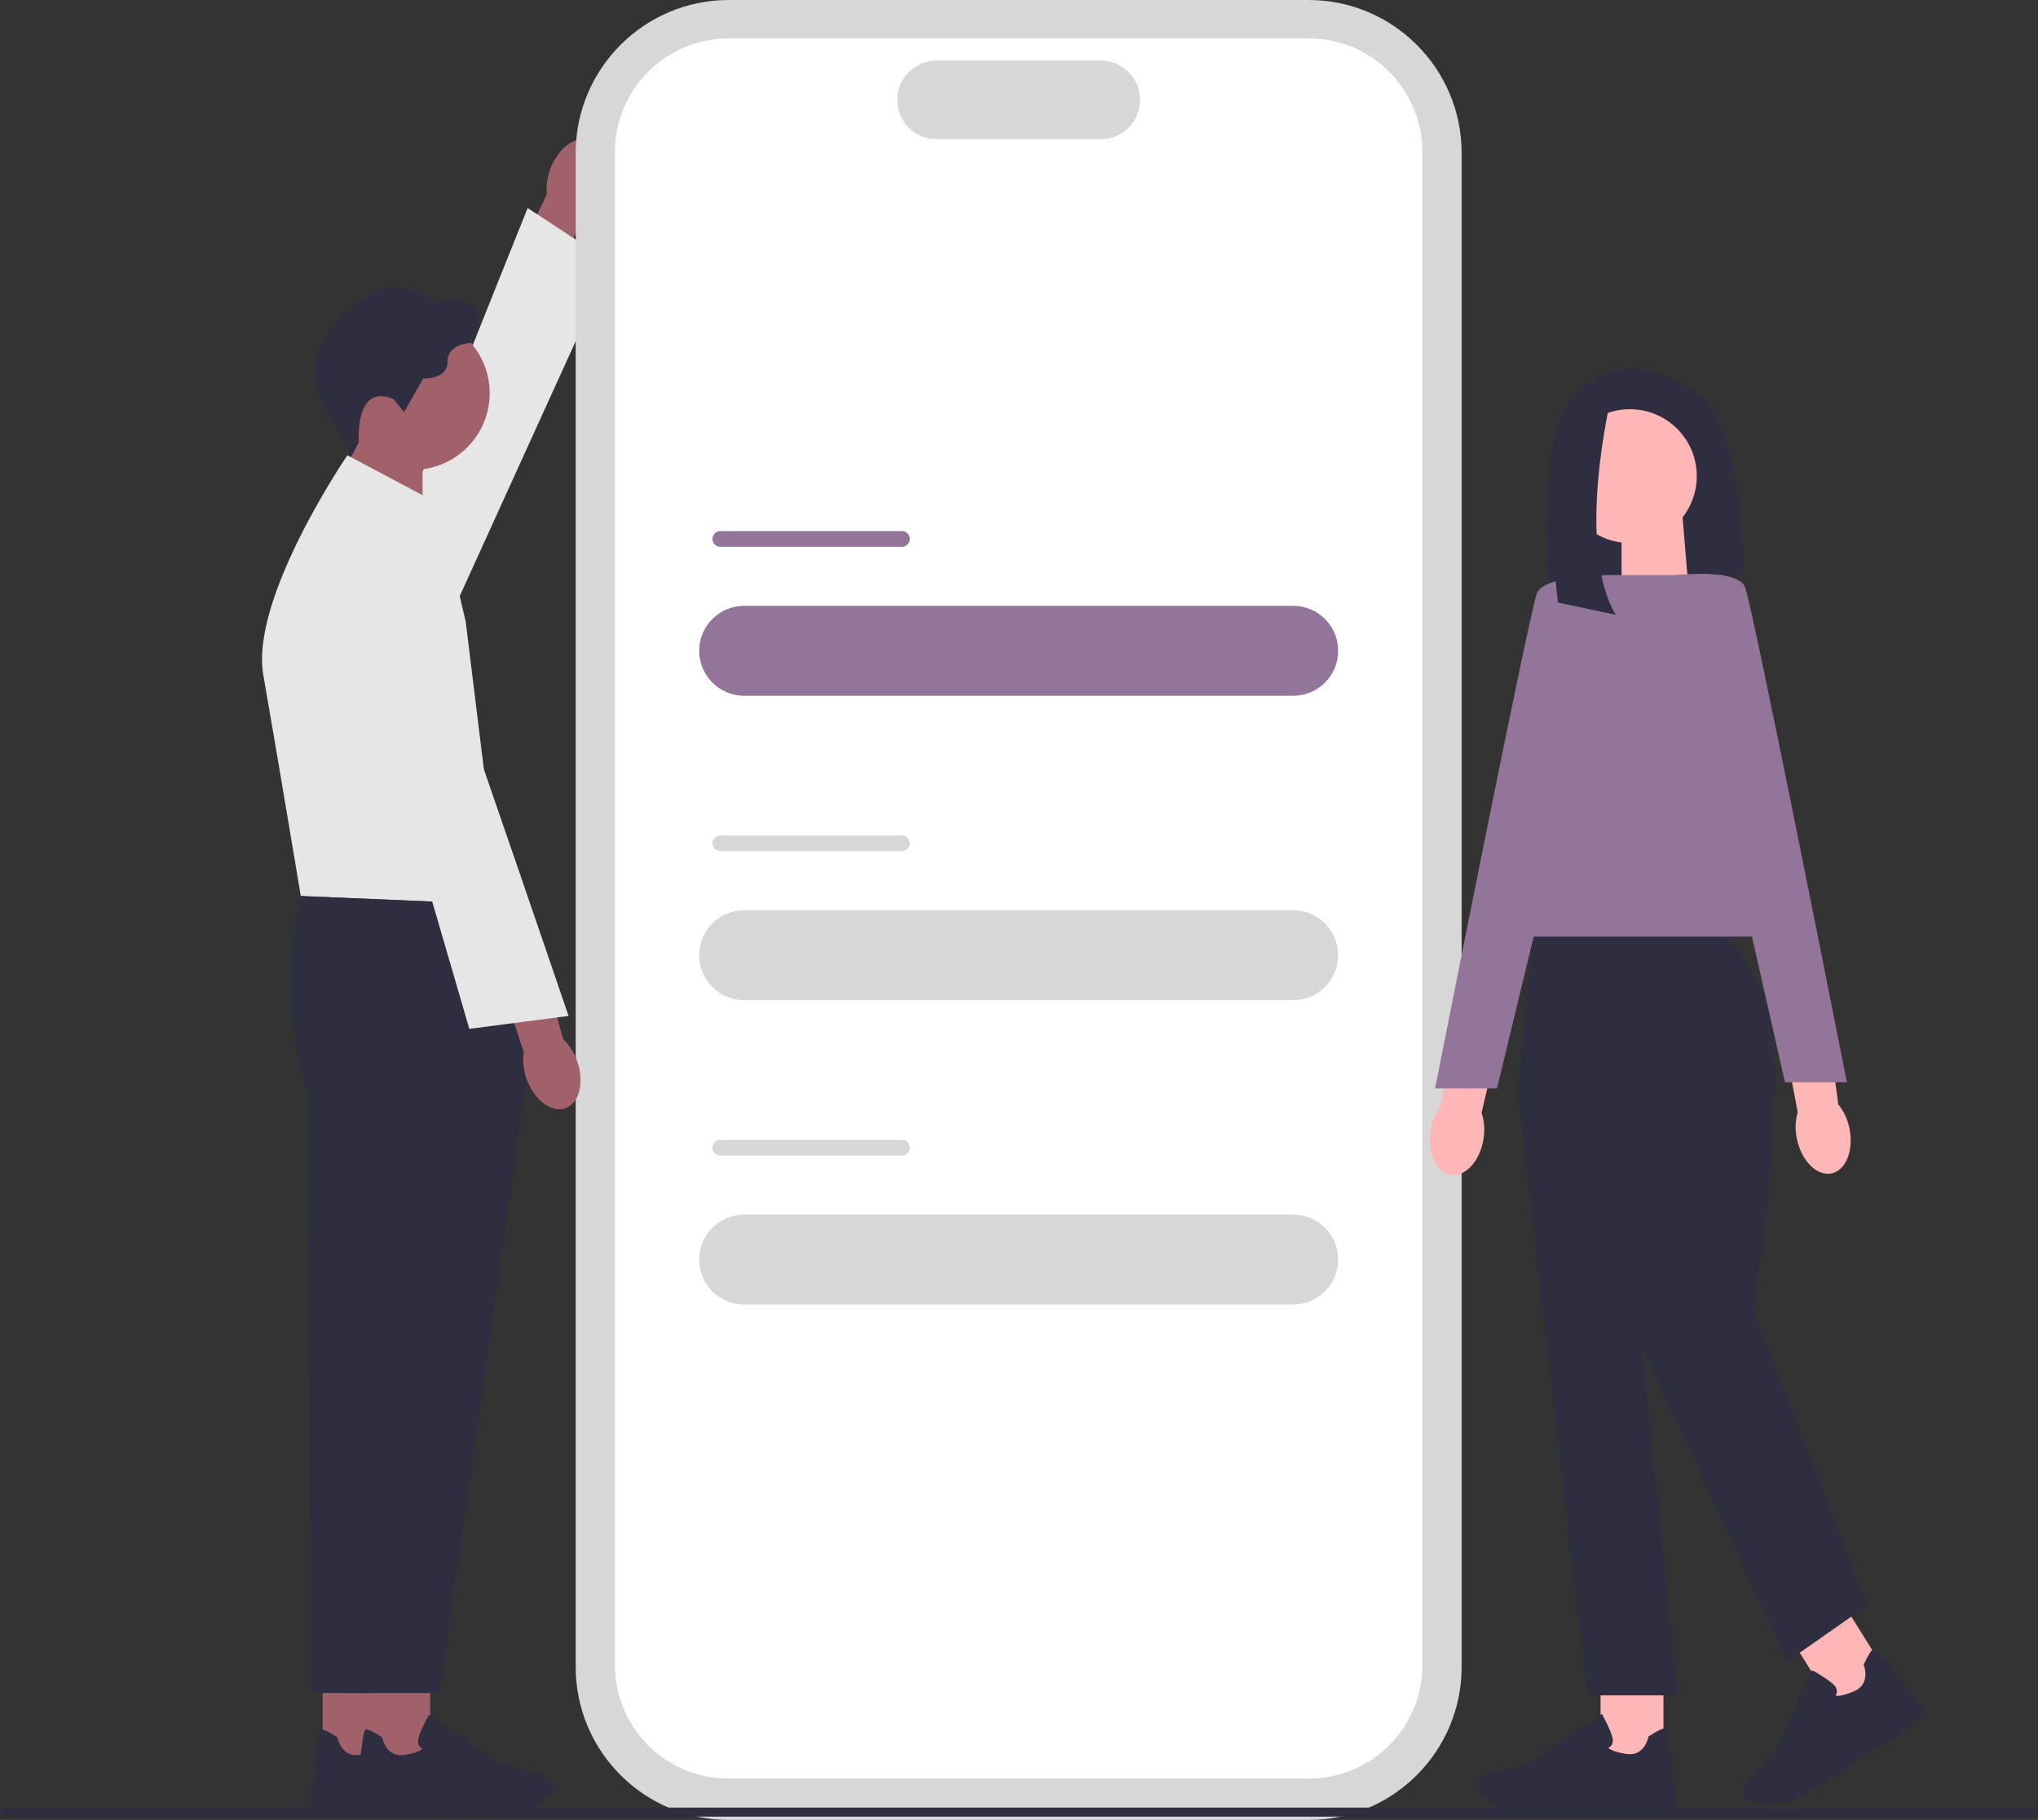 <svg xmlns="http://www.w3.org/2000/svg" width="543" height="485" viewBox="0 0 543 485" fill="none"><rect x="0" y="0" width="543" height="485" fill="#333333" stroke="none"/><g clip-path="url(#clip0_267_8908)"><path d="M146.74 44.716C148.941 39.156 153.686 35.859 157.334 37.347C160.983 38.836 162.159 44.556 159.959 50.117C159.111 52.349 157.726 54.333 155.91 55.901L146.276 79.328L135.018 74.295L145.708 51.733C145.468 49.325 145.82 46.916 146.732 44.708L146.74 44.716Z" fill="#A0616A"></path><path d="M106.372 194.275C106.372 194.275 90.217 186.451 91.337 180.834C92.458 175.21 140.587 55.43 140.587 55.43L162.871 70.071L106.372 194.283V194.275Z" fill="#E6E6E6"></path><path d="M348.675 485H194.149C171.673 485 153.389 466.718 153.389 444.244V40.756C153.389 18.282 171.673 0 194.149 0H348.675C371.151 0 389.434 18.282 389.434 40.756V444.244C389.434 466.718 371.151 485 348.675 485Z" fill="#D7D7D8"></path><path d="M348.787 473.967H194.037C177.402 473.967 163.863 460.43 163.863 443.796V40.412C163.863 23.779 177.402 10.241 194.037 10.241H348.787C365.422 10.241 378.96 23.779 378.96 40.412V443.796C378.96 460.43 365.422 473.967 348.787 473.967Z" fill="white"></path><path d="M293.296 37.092H249.536C243.759 37.092 239.062 32.395 239.062 26.619C239.062 20.842 243.759 16.145 249.536 16.145H293.296C299.074 16.145 303.77 20.842 303.77 26.619C303.77 32.395 299.074 37.092 293.296 37.092Z" fill="#D7D7D8"></path><path d="M344.554 161.448H198.278C191.658 161.448 186.292 166.812 186.292 173.429C186.292 180.046 191.658 185.41 198.278 185.41H344.554C351.174 185.41 356.54 180.046 356.54 173.429C356.54 166.812 351.174 161.448 344.554 161.448Z" fill="#94759A"></path><path d="M240.318 141.534H191.917C190.763 141.534 189.828 142.469 189.828 143.622C189.828 144.776 190.763 145.711 191.917 145.711H240.318C241.471 145.711 242.406 144.776 242.406 143.622C242.406 142.469 241.471 141.534 240.318 141.534Z" fill="#94759A"></path><path d="M344.554 242.568H198.278C191.658 242.568 186.292 247.932 186.292 254.549C186.292 261.166 191.658 266.53 198.278 266.53H344.554C351.174 266.53 356.54 261.166 356.54 254.549C356.54 247.932 351.174 242.568 344.554 242.568Z" fill="#D7D7D8"></path><path d="M240.318 222.646H191.917C190.763 222.646 189.828 223.581 189.828 224.734C189.828 225.888 190.763 226.822 191.917 226.822H240.318C241.471 226.822 242.406 225.888 242.406 224.734C242.406 223.581 241.471 222.646 240.318 222.646Z" fill="#D7D7D8"></path><path d="M344.554 323.68H198.278C191.658 323.68 186.292 329.044 186.292 335.661C186.292 342.278 191.658 347.643 198.278 347.643H344.554C351.174 347.643 356.54 342.278 356.54 335.661C356.54 329.044 351.174 323.68 344.554 323.68Z" fill="#D7D7D8"></path><path d="M240.318 303.766H191.917C190.763 303.766 189.828 304.701 189.828 305.854C189.828 307.008 190.763 307.943 191.917 307.943H240.318C241.471 307.943 242.406 307.008 242.406 305.854C242.406 304.701 241.471 303.766 240.318 303.766Z" fill="#D7D7D8"></path><path d="M430.442 98.73C430.442 98.73 413.943 100.594 412.879 126.133C411.991 147.415 410.182 159.28 418.84 163.72C421.937 165.305 425.577 165.449 428.882 164.36L464.233 152.735C464.233 152.735 464.769 114.419 452.526 105.115C440.284 95.802 430.442 98.73 430.442 98.73Z" fill="#2F2E41"></path><path d="M449.934 157.44L432.043 163.32V137.574H448.27L449.934 157.44Z" fill="#FFB6B6"></path><path d="M395.244 303.622C394.276 309.519 390.339 313.751 386.458 313.071C382.577 312.391 380.209 307.054 381.185 301.15C381.537 298.79 382.473 296.549 383.914 294.637L388.346 269.699L400.413 272.227L394.756 296.541C395.5 298.846 395.668 301.27 395.244 303.622Z" fill="#FFB6B6"></path><path d="M492.774 300.758C493.966 306.614 491.782 311.967 487.909 312.711C484.037 313.455 479.932 309.303 478.747 303.446C478.243 301.11 478.323 298.694 478.98 296.389L474.267 271.499L486.445 269.571L489.798 294.309C491.31 296.197 492.326 298.406 492.774 300.758Z" fill="#FFB6B6"></path><path d="M443.205 445.7H426.45V469.471H443.205V445.7Z" fill="#FFB6B6"></path><path d="M410.134 483.864C408.374 483.864 406.806 483.824 405.622 483.712C401.173 483.304 396.924 480.015 394.788 478.095C393.827 477.231 393.523 475.855 394.019 474.671C394.379 473.823 395.092 473.183 395.98 472.935L407.742 469.574L426.786 456.725L427.002 457.109C427.082 457.253 428.954 460.622 429.578 462.894C429.818 463.758 429.754 464.478 429.394 465.038C429.146 465.422 428.794 465.646 428.514 465.774C428.858 466.134 429.938 466.87 433.267 467.398C438.124 468.166 439.148 463.134 439.188 462.926L439.22 462.758L439.364 462.662C441.676 461.174 443.101 460.493 443.589 460.637C443.893 460.726 444.405 460.886 445.789 474.591C445.925 475.023 446.893 478.175 446.237 481.192C445.525 484.472 431.186 483.344 428.314 483.088C428.234 483.096 417.496 483.864 410.142 483.864H410.134Z" fill="#2F2E41"></path><path d="M490.911 427.028L476.694 435.894L489.274 456.063L503.491 447.198L490.911 427.028Z" fill="#FFB6B6"></path><path d="M472.035 480.608C470.066 480.608 468.258 480.368 466.97 480.144C465.705 479.92 464.713 478.912 464.505 477.648C464.361 476.735 464.625 475.815 465.249 475.135L473.451 466.062L482.813 445.084L483.197 445.292C483.341 445.372 486.709 447.236 488.446 448.837C489.11 449.445 489.438 450.093 489.422 450.757C489.414 451.221 489.238 451.589 489.062 451.853C489.542 451.981 490.846 452.029 493.951 450.717C498.48 448.805 496.687 443.988 496.607 443.788L496.543 443.628L496.615 443.476C497.792 440.988 498.632 439.66 499.128 439.524C499.44 439.436 499.952 439.3 508.378 450.205C508.722 450.493 511.21 452.661 512.25 455.565C513.379 458.726 500.616 465.358 498.048 466.654C497.968 466.718 484.613 476.423 479.124 479.184C476.948 480.28 474.371 480.616 472.027 480.616L472.035 480.608Z" fill="#2F2E41"></path><path d="M455.543 246.92H408.63L404.374 290.557L423.001 451.789H446.95L437.372 358.667L476.219 442.74L497.503 427.842L467.17 349.355C467.17 349.355 478.004 280.98 469.49 263.946C460.976 246.92 455.543 246.92 455.543 246.92Z" fill="#2F2E41"></path><path d="M478.876 249.585H397.46L426.73 153.271H459.192L478.876 249.585Z" fill="#94759A"></path><path d="M431.851 153.287C431.851 153.287 411.631 152.751 409.503 158.079C407.374 163.4 382.361 290.045 382.361 290.045H398.861L431.859 153.287H431.851Z" fill="#94759A"></path><path d="M445.005 153.399C445.005 153.399 462.817 151.143 464.945 156.463C467.074 161.784 492.086 288.428 492.086 288.428H475.587L445.005 153.399Z" fill="#94759A"></path><path d="M434.259 144.702C444.105 144.702 452.086 136.721 452.086 126.877C452.086 117.032 444.105 109.051 434.259 109.051C424.413 109.051 416.432 117.032 416.432 126.877C416.432 136.721 424.413 144.702 434.259 144.702Z" fill="#FFB6B6"></path><path d="M429.378 105.379C429.378 105.379 419.569 145.215 430.475 163.832L415.112 160.568C415.112 160.568 409.159 116.972 421.129 109.043L429.378 105.371V105.379Z" fill="#2F2E41"></path><path d="M543 482.912C543 483.576 542.464 484.112 541.8 484.112H1.2C0.536 484.112 0 483.576 0 482.912C0 482.248 0.536 481.712 1.2 481.712H541.8C542.464 481.712 543 482.248 543 482.912Z" fill="#2E2E41"></path><path d="M92.098 139.798L112.59 146.535V117.036H93.994L92.098 139.798Z" fill="#A0616A"></path><path d="M110.053 125.196C121.331 125.196 130.473 116.055 130.473 104.778C130.473 93.502 121.331 84.36 110.053 84.36C98.776 84.36 89.633 93.502 89.633 104.778C89.633 116.055 98.776 125.196 110.053 125.196Z" fill="#A0616A"></path><path d="M104.852 106.378L107.669 109.795L112.758 100.882C112.758 100.882 119.255 101.218 119.255 96.393C119.255 91.569 125.216 91.433 125.216 91.433C125.216 91.433 133.658 76.695 116.174 80.576C116.174 80.576 104.044 72.271 98.019 79.368C98.019 79.368 79.528 88.681 84.817 104.89L93.61 121.604L95.603 117.82C95.603 117.82 94.394 101.938 104.852 106.362V106.378Z" fill="#2F2E41"></path><path d="M85.945 469.727H102.7V445.956H85.945V469.727Z" fill="#A0616A"></path><path d="M100.852 483.344C97.987 483.6 83.648 484.736 82.928 481.448C82.272 478.432 83.24 475.279 83.376 474.847C84.752 461.134 85.264 460.982 85.577 460.894C86.065 460.75 87.489 461.43 89.801 462.918L89.945 463.014L89.977 463.182C90.017 463.398 91.042 468.431 95.899 467.655C99.227 467.126 100.307 466.39 100.651 466.03C100.371 465.902 100.019 465.678 99.771 465.294C99.411 464.734 99.347 464.014 99.587 463.15C100.211 460.87 102.084 457.502 102.164 457.366L102.38 456.981L121.423 469.831L133.186 473.191C134.074 473.447 134.786 474.079 135.146 474.927C135.642 476.111 135.338 477.487 134.378 478.352C132.242 480.272 128.001 483.56 123.544 483.968C122.36 484.08 120.791 484.12 119.031 484.12C111.678 484.12 100.94 483.36 100.86 483.344H100.852Z" fill="#2F2E41"></path><path d="M124.104 241.024L80.151 238.775C80.151 238.775 73.414 264.314 81.927 290.925L82.952 451.172H107.788L131.201 285.868L124.104 241.024Z" fill="#2F2E41"></path><path d="M116.686 134.133L92.561 121.332C92.561 121.332 66.564 159.32 70.157 179.898C73.758 200.476 80.143 238.784 80.143 238.784L133.361 241.032L124.072 165.592L116.686 134.133Z" fill="#E6E6E6"></path><path d="M97.867 469.727H114.622V445.956H97.867V469.727Z" fill="#A0616A"></path><path d="M112.773 483.344C109.909 483.6 95.57 484.736 94.85 481.448C94.194 478.432 95.162 475.279 95.298 474.847C96.674 461.134 97.186 460.982 97.499 460.894C97.987 460.75 99.411 461.43 101.723 462.918L101.867 463.014L101.899 463.182C101.939 463.398 102.964 468.431 107.82 467.655C111.149 467.126 112.229 466.39 112.573 466.03C112.293 465.902 111.941 465.678 111.693 465.294C111.333 464.734 111.269 464.014 111.509 463.15C112.133 460.87 114.006 457.502 114.086 457.366L114.302 456.981L133.345 469.831L145.108 473.191C145.996 473.447 146.708 474.079 147.068 474.927C147.564 476.111 147.26 477.487 146.3 478.352C144.163 480.272 139.923 483.56 135.466 483.968C134.281 484.08 132.713 484.12 130.953 484.12C123.599 484.12 112.861 483.36 112.781 483.344H112.773Z" fill="#2F2E41"></path><path d="M133.362 241.024L80.143 238.775C80.143 238.775 73.406 264.314 81.92 290.925L92.21 451.172H117.046L140.459 285.868L133.362 241.024Z" fill="#2F2E41"></path><path d="M153.805 282.868C155.766 288.516 154.317 294.109 150.581 295.365C146.844 296.613 142.227 293.053 140.267 287.396C139.45 285.148 139.21 282.74 139.562 280.372L131.585 256.329L143.395 252.801L150.012 276.875C151.765 278.547 153.069 280.604 153.813 282.868H153.805Z" fill="#A0616A"></path><path d="M86.849 143.174C86.849 143.174 104.196 138.566 107.02 143.558C109.837 148.551 151.485 270.739 151.485 270.739L125.048 274.179L86.857 143.174H86.849Z" fill="#E6E6E6"></path></g><defs><clipPath id="clip0_267_8908"><rect width="543" height="485" fill="white"></rect></clipPath></defs></svg>